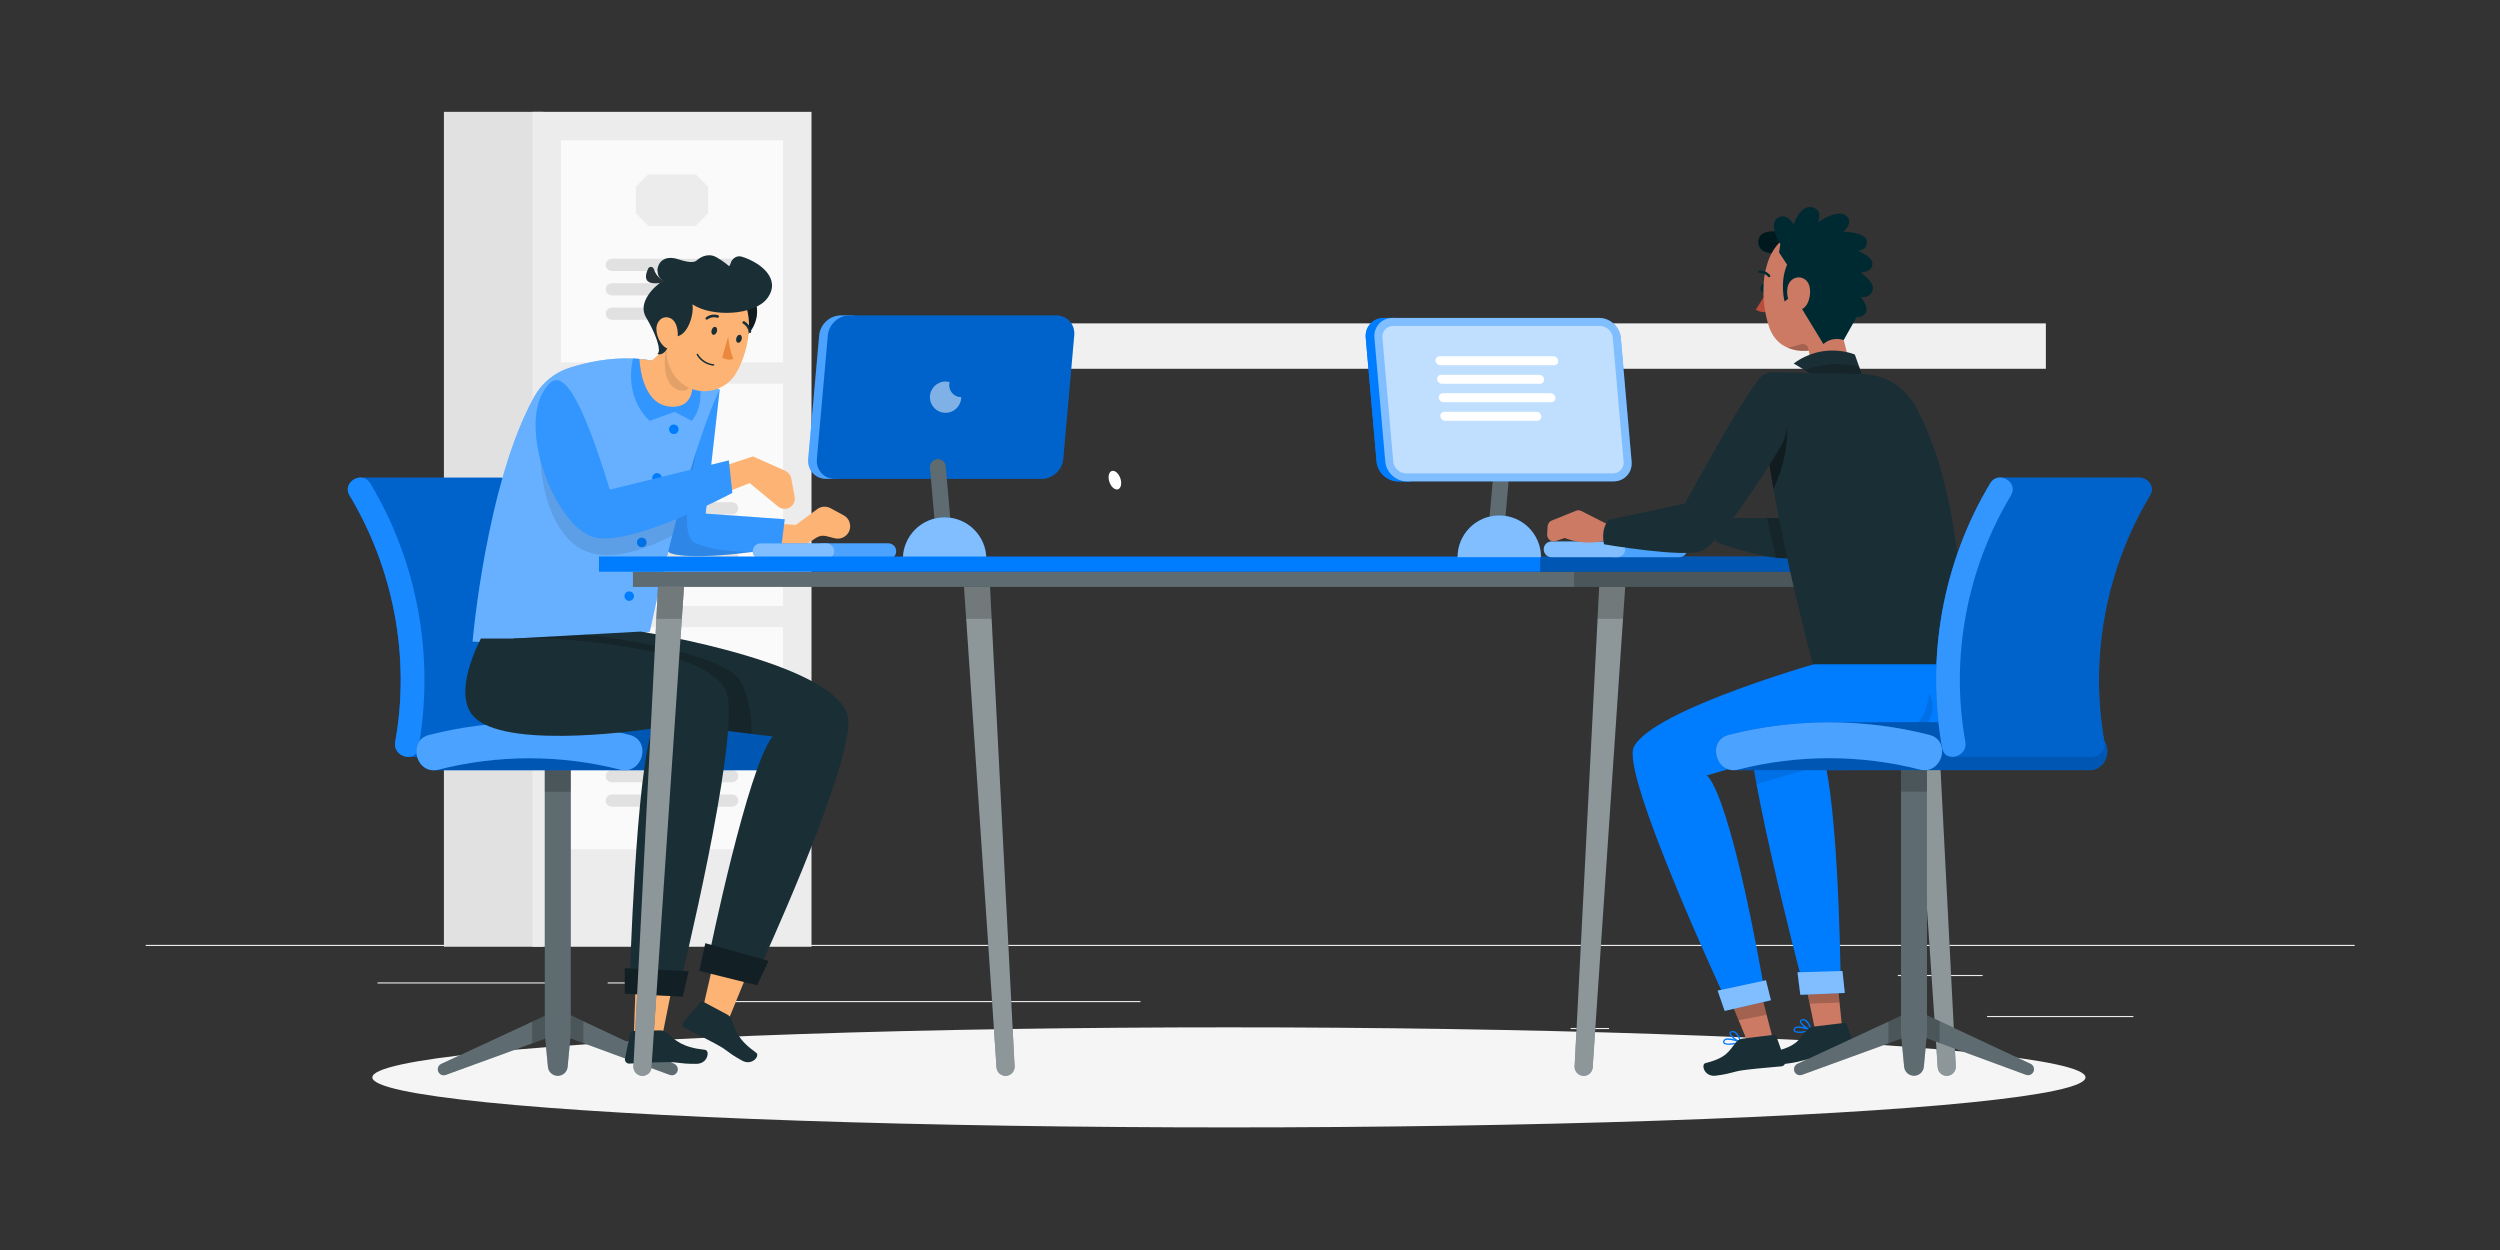 <svg xmlns="http://www.w3.org/2000/svg" xmlns:xlink="http://www.w3.org/1999/xlink" id="Layer_1" x="0px" y="0px" viewBox="0 0 1600 800" style="enable-background:new 0 0 1600 800;" xml:space="preserve"><rect x="0" y="0" width="1600" height="800" fill="#333333" stroke="none"/><style type="text/css">	.st0{fill:#ECECEC;}	.st1{fill:#F0F0F0;}	.st2{fill:#E1E1E1;}	.st3{fill:#FAFAFA;}	.st4{fill:#F5F5F5;}	.st5{fill:#1A2E35;}	.st6{opacity:0.3;fill:#FFFFFF;}	.st7{opacity:0.2;}	.st8{fill:#007CFF;}	.st9{opacity:0.1;}	.st10{fill:#FFFFFF;}	.st11{opacity:0.3;}	.st12{fill:#FCB373;}	.st13{opacity:0.2;fill:#FFFFFF;}	.st14{opacity:0.4;fill:#FFFFFF;}	.st15{opacity:0.4;}	.st16{fill:#EC873E;}	.st17{fill:#263237;}	.st18{opacity:0.5;fill:#FFFFFF;}	.st19{opacity:0.6;}	.st20{fill:#002A32;}	.st21{fill:#B84D3C;}	.st22{fill:#CC7A63;}</style><g>	<rect x="1271.7" y="650.23" class="st0" width="93.65" height="0.71"></rect>	<rect x="1005.21" y="657.9" class="st0" width="24.58" height="0.71"></rect>	<rect x="1214.6" y="623.97" class="st0" width="54.27" height="0.71"></rect>	<rect x="241.61" y="628.73" class="st0" width="122.13" height="0.71"></rect>	<rect x="388.91" y="628.73" class="st0" width="17.91" height="0.71"></rect>	<rect x="465.01" y="640.66" class="st0" width="264.86" height="0.71"></rect>	<rect x="93.29" y="604.72" class="st0" width="1413.71" height="0.71"></rect>	<rect x="617.57" y="206.96" class="st1" width="691.78" height="29.06"></rect>	<rect x="284.11" y="71.58" class="st2" width="63.62" height="534.34"></rect>	<rect x="340.78" y="71.58" class="st0" width="178.58" height="534.34"></rect>	<rect x="358.97" y="89.77" class="st3" width="142.19" height="142.19"></rect>	<path class="st2" d="M468.53,173.43H391.6c-2.16,0-3.91-1.75-3.91-3.91l0,0c0-2.16,1.75-3.91,3.91-3.91h76.94  c2.16,0,3.91,1.75,3.91,3.91l0,0C472.44,171.68,470.69,173.43,468.53,173.43z"></path>	<path class="st2" d="M468.53,189.05H391.6c-2.16,0-3.91-1.75-3.91-3.91l0,0c0-2.16,1.75-3.91,3.91-3.91h76.94  c2.16,0,3.91,1.75,3.91,3.91l0,0C472.44,187.3,470.69,189.05,468.53,189.05z"></path>	<path class="st2" d="M468.53,204.68H391.6c-2.16,0-3.91-1.75-3.91-3.91l0,0c0-2.16,1.75-3.91,3.91-3.91h76.94  c2.16,0,3.91,1.75,3.91,3.91l0,0C472.44,202.93,470.69,204.68,468.53,204.68z"></path>	<polygon class="st0" points="445.21,144.57 414.92,144.57 406.92,136.58 406.92,119.51 414.92,111.52 445.21,111.52 453.21,119.51   453.21,136.58  "></polygon>	<rect x="358.97" y="245.57" class="st3" width="142.19" height="142.19"></rect>	<path class="st2" d="M468.53,329.23H391.6c-2.16,0-3.91-1.75-3.91-3.91l0,0c0-2.16,1.75-3.91,3.91-3.91h76.94  c2.16,0,3.91,1.75,3.91,3.91l0,0C472.44,327.48,470.69,329.23,468.53,329.23z"></path>	<path class="st2" d="M468.53,344.86H391.6c-2.16,0-3.91-1.75-3.91-3.91l0,0c0-2.16,1.75-3.91,3.91-3.91h76.94  c2.16,0,3.91,1.75,3.91,3.91l0,0C472.44,343.11,470.69,344.86,468.53,344.86z"></path>	<path class="st2" d="M468.53,360.49H391.6c-2.16,0-3.91-1.75-3.91-3.91l0,0c0-2.16,1.75-3.91,3.91-3.91h76.94  c2.16,0,3.91,1.75,3.91,3.91l0,0C472.44,358.74,470.69,360.49,468.53,360.49z"></path>	<polygon class="st0" points="445.21,300.38 414.92,300.38 406.92,292.39 406.92,275.32 414.92,267.32 445.21,267.32 453.21,275.32   453.21,292.39  "></polygon>	<rect x="358.97" y="401.38" class="st3" width="142.19" height="142.19"></rect>	<path class="st2" d="M468.53,485.04H391.6c-2.16,0-3.91-1.75-3.91-3.91l0,0c0-2.16,1.75-3.91,3.91-3.91h76.94  c2.16,0,3.91,1.75,3.91,3.91l0,0C472.44,483.29,470.69,485.04,468.53,485.04z"></path>	<path class="st2" d="M468.53,500.67H391.6c-2.16,0-3.91-1.75-3.91-3.91l0,0c0-2.16,1.75-3.91,3.91-3.91h76.94  c2.16,0,3.91,1.75,3.91,3.91l0,0C472.44,498.92,470.69,500.67,468.53,500.67z"></path>	<path class="st2" d="M468.53,516.3H391.6c-2.16,0-3.91-1.75-3.91-3.91l0,0c0-2.16,1.75-3.91,3.91-3.91h76.94  c2.16,0,3.91,1.75,3.91,3.91l0,0C472.44,514.55,470.69,516.3,468.53,516.3z"></path>	<polygon class="st0" points="445.21,456.19 414.92,456.19 406.92,448.19 406.92,431.13 414.92,423.13 445.21,423.13 453.21,431.13   453.21,448.19  "></polygon>	<ellipse id="_x3C_Path_x3E__1_" class="st4" cx="786.51" cy="689.52" rx="548.21" ry="32.02"></ellipse>	<g>		<g>			<path class="st5" d="M428.63,687.91l-71.27-26.24l-72.04,26.26c-2.49,0.91-5.12-0.94-5.12-3.58l0,0c0-1.48,0.86-2.83,2.21-3.46    l74.96-34.78l74.2,34.78c1.34,0.63,2.19,1.97,2.19,3.45l0,0C433.75,686.99,431.12,688.83,428.63,687.91z"></path>			<path class="st6" d="M428.63,687.91l-71.27-26.24l-72.04,26.26c-2.49,0.91-5.12-0.94-5.12-3.58l0,0c0-1.48,0.86-2.83,2.21-3.46    l74.96-34.78l74.2,34.78c1.34,0.63,2.19,1.97,2.19,3.45l0,0C433.75,686.99,431.12,688.83,428.63,687.91z"></path>			<polygon class="st7" points="340.57,667.79 357.36,661.67 373.39,667.57 373.39,653.62 357.36,646.11 340.57,653.91    "></polygon>			<path class="st5" d="M356.98,688.52L356.98,688.52c-3.26,0-5.99-2.48-6.3-5.73l-2.01-21.13V486.32h16.62v175.35l-2.01,21.13    C362.97,686.04,360.24,688.52,356.98,688.52z"></path>			<path class="st6" d="M356.98,688.52L356.98,688.52c-3.26,0-5.99-2.48-6.3-5.73l-2.01-21.13V486.32h16.62v175.35l-2.01,21.13    C362.97,686.04,360.24,688.52,356.98,688.52z"></path>			<rect x="348.66" y="486.32" class="st7" width="16.62" height="20.42"></rect>		</g>		<g>			<g>				<path class="st8" d="M319.7,305.66c2.38-0.05,4.77,1.02,6.36,3.66c30.44,50.63,41.26,111.49,30.76,169.55     c-0.66,3.64-3.15,5.33-5.91,5.52c-4.61,0.31-86.65,0.02-89.62,0.02c-4.47-0.01-9.39-3.81-8.34-9.62     c9.76-53.96-0.99-110.8-29.21-157.73c-3.51-5.83,1.67-11.31,6.89-11.41C232.99,305.62,314.47,305.76,319.7,305.66z"></path>				<path class="st7" d="M319.7,305.66c2.38-0.05,4.77,1.02,6.36,3.66c30.44,50.63,41.26,111.49,30.76,169.55     c-0.66,3.64-3.15,5.33-5.91,5.52c-4.61,0.31-86.65,0.02-89.62,0.02c-4.47-0.01-9.39-3.81-8.34-9.62     c9.76-53.96-0.99-110.8-29.21-157.73c-3.51-5.83,1.67-11.31,6.89-11.41C232.99,305.62,314.47,305.76,319.7,305.66z"></path>			</g>			<g>				<g>					<path class="st8" d="M252.93,474.8c9.76-53.96-0.99-110.8-29.21-157.73c-5.1-8.48,8.16-16.21,13.25-7.74      c30.44,50.63,41.26,111.49,30.76,169.55C265.97,488.58,251.18,484.47,252.93,474.8L252.93,474.8z"></path>				</g>				<g class="st9">					<path class="st10" d="M252.93,474.8c9.76-53.96-0.99-110.8-29.21-157.73c-5.1-8.48,8.16-16.21,13.25-7.74      c30.44,50.63,41.26,111.49,30.76,169.55C265.97,488.58,251.18,484.47,252.93,474.8L252.93,474.8z"></path>				</g>			</g>			<g>				<g>					<path class="st8" d="M508.76,470.36c-18.81-4.8-38.13-7.43-57.51-7.92c-19.97-0.5-94.72-0.08-112.47-0.08      c-21.61-0.01-43.22,2.65-64.18,8c-13.18,3.36-9.12,22.38,2.79,22.6c1.05,0.02,227.02-0.05,227.85-0.01      C517.69,493.51,522.23,473.79,508.76,470.36z"></path>					<path class="st11" d="M508.76,470.36c-18.81-4.8-38.13-7.43-57.51-7.92c-19.97-0.5-94.72-0.08-112.47-0.08      c-21.61-0.01-43.22,2.65-64.18,8c-13.18,3.36-9.12,22.38,2.79,22.6c1.05,0.02,227.02-0.05,227.85-0.01      C517.69,493.51,522.23,473.79,508.76,470.36z"></path>				</g>				<g>					<path class="st8" d="M280.72,492.55c37.96-9.68,78.17-9.68,116.12,0c14.36,3.66,20.48-18.53,6.12-22.19      c-41.93-10.69-86.43-10.69-128.36,0C260.26,474.02,266.34,496.22,280.72,492.55L280.72,492.55z"></path>				</g>				<g class="st11">					<path class="st10" d="M280.72,492.55c37.96-9.68,78.17-9.68,116.12,0c14.36,3.66,20.48-18.53,6.12-22.19      c-41.93-10.69-86.43-10.69-128.36,0C260.26,474.02,266.34,496.22,280.72,492.55L280.72,492.55z"></path>				</g>			</g>		</g>	</g>	<g>		<g>			<path class="st12" d="M488.72,350.19l26-1.1l7.77-4.98c1.84-1.18,4.08-1.54,6.2-1.01l5.56,1.39c2.91,0.73,5.99-0.25,7.95-2.53h0    c3.29-3.84,2.2-9.73-2.24-12.14l-8.44-4.58c-2.71-1.47-6.03-1.24-8.5,0.6l-13.67,10.12l-20.63-1.46V350.19z"></path>			<path class="st8" d="M460.59,249.48l-8.97,79.24l50.58,3.6l-2.23,18.18c0,0-51.15,8.95-69.9,3.84    c-18.75-5.11,6.23-90.79,6.23-90.79L460.59,249.48z"></path>			<path class="st13" d="M460.59,249.48l-8.97,79.24l50.58,3.6l-2.23,18.18c0,0-51.15,8.95-69.9,3.84    c-18.75-5.11,6.23-90.79,6.23-90.79L460.59,249.48z"></path>			<path class="st9" d="M444.37,347.15c-13.2-6.87,4.51-72.79,10.76-94.51l-18.84,10.91c0,0-24.98,85.67-6.23,90.79    c11.53,3.14,35.29,0.97,51.89-1.17C470.64,353.18,454.1,352.21,444.37,347.15z"></path>		</g>		<g>			<path class="st8" d="M415.83,404.2c0,0-52,11.08-113.38,6.39c0,0,8.72-101.36,39.57-156.83c4.93-8.86,13.11-15.46,22.79-18.47    c22.17-6.91,57.83-13.09,95.77,14.19C460.59,249.48,441.41,285.29,415.83,404.2z"></path>			<path class="st14" d="M415.83,404.2c0,0-52,11.08-113.38,6.39c0,0,8.72-101.36,39.57-156.83c4.93-8.86,13.11-15.46,22.79-18.47    c22.17-6.91,57.83-13.09,95.77,14.19C460.59,249.48,441.41,285.29,415.83,404.2z"></path>		</g>		<path class="st8" d="M434.27,274.74c0,1.68-1.36,3.04-3.04,3.04c-1.68,0-3.04-1.36-3.04-3.04c0-1.68,1.36-3.04,3.04-3.04   C432.9,271.7,434.27,273.06,434.27,274.74z"></path>		<path class="st8" d="M423.52,305.85c0,1.68-1.36,3.04-3.04,3.04c-1.68,0-3.04-1.36-3.04-3.04c0-1.68,1.36-3.04,3.04-3.04   C422.15,302.81,423.52,304.17,423.52,305.85z"></path>		<circle class="st8" cx="410.72" cy="347.15" r="3.04"></circle>		<path class="st8" d="M405.74,381.51c0,1.68-1.36,3.04-3.04,3.04c-1.68,0-3.04-1.36-3.04-3.04c0-1.68,1.36-3.04,3.04-3.04   C404.37,378.47,405.74,379.83,405.74,381.51z"></path>		<path class="st9" d="M438.04,313.92L438.04,313.92l-38.39,8.66l-30.28-8.31l-11.93-34.1l-2.56-19.18h-8.52   c0,0-8.1,61.07,19.61,86.16c17.28,15.64,45.49,5.46,64.28-4.43C432.98,332.06,435.59,322.48,438.04,313.92z"></path>		<polygon class="st12" points="462.89,588.56 449.58,646.55 466.11,652.95 489.92,594.62   "></polygon>		<path class="st5" d="M465.14,649.16l-15.02-8.03c-0.65-0.35-1.46-0.2-1.95,0.36l-10.72,12.41c-0.96,1.09-0.85,2.76,0.24,3.72   c0.14,0.12,0.29,0.23,0.46,0.32c6.3,3.25,12.04,5.9,19.81,10.1c9.18,4.94,6.26,4.79,16.96,10.75c6.45,3.59,11.62-3.16,9.06-5.01   c-11.76-8.38-13.33-14.19-15.76-21.33C467.64,651.01,466.54,649.84,465.14,649.16z"></path>		<path class="st5" d="M328.88,408.68l81.2-4.47c0,0,134.9,21.1,132.98,58.82s-56.9,156.64-56.9,156.64l-32.19-8.95   c0,0,24.52-119.56,40.5-139.38c0,0-100.74-11.82-125.95-18.54C354.65,449.09,321.21,455.35,328.88,408.68z"></path>		<path class="st7" d="M480.84,469.69c0.36-7.61-0.39-19.47-6.19-32.56c-7.5-16.94-69.26-27.11-98.8-31.04l-46.97,2.59   c-7.67,46.67,25.77,40.42,39.64,44.12C387.98,457.98,452.45,466.21,480.84,469.69z"></path>		<polygon class="st12" points="407.73,604.53 405.6,663.99 423.5,664.84 435.42,605.38   "></polygon>		<path class="st5" d="M422.22,659.44l-17.34,0.37c-0.75,0.01-1.4,0.55-1.55,1.29L400,677.46c-0.31,1.45,0.62,2.87,2.07,3.18   c0.19,0.04,0.38,0.06,0.57,0.06c7.22-0.26,13.63-0.77,22.63-0.92c10.61-0.19,7.94,1.13,20.42,1.08c7.52-0.04,8.74-8.61,5.54-8.97   c-14.62-1.57-18.91-5.95-24.63-11.06C425.36,659.83,423.8,659.34,422.22,659.44z"></path>		<path class="st5" d="M350.62,408.68c0,0,108.69,3.84,115.08,37.08c6.39,33.25-30.05,182.21-30.05,182.21h-32.61   c0,0,3.84-133.62,14.7-161.75c0,0-89.51,14.07-113.16-6.25c-16.91-14.52,3.2-51.3,3.2-51.3L350.62,408.68z"></path>		<polygon class="st5" points="451.41,603.68 491.91,614.97 484.51,630.55 447.59,621.37   "></polygon>		<polygon class="st11" points="451.41,603.68 491.91,614.97 484.51,630.55 447.59,621.37   "></polygon>		<path class="st12" d="M449.5,302.76l32.39-10.66l20.73,9.25c1.97,0.88,3.37,2.67,3.77,4.78l2.19,11.8   c0.75,4.03-2.34,7.74-6.44,7.74h0c-1.52,0-2.99-0.53-4.17-1.5l-18.22-15.03l-28.36,11.41L449.5,302.76z"></path>		<g>			<polygon class="st5" points="399.85,619.66 440.77,621.58 436.93,637.88 399.85,635.97    "></polygon>			<polygon class="st11" points="399.85,619.66 440.77,621.58 436.93,637.88 399.85,635.97    "></polygon>		</g>		<g>			<path class="st8" d="M348.49,249.48c6.31-9.45,16.33-19.31,41.77,63.93l76.19-18.75l2.23,20.79c0,0-62.23,33.34-87.16,28.65    C356.59,339.42,331.15,275.45,348.49,249.48z"></path>			<path class="st13" d="M348.49,249.48c6.31-9.45,16.33-19.31,41.77,63.93l76.19-18.75l2.23,20.79c0,0-62.23,33.34-87.16,28.65    C356.59,339.42,331.15,275.45,348.49,249.48z"></path>		</g>		<path class="st12" d="M428.18,220.5l-14.42,13.54c0,0,5.61,17.56,20.04,17.56c14.43,0,5.69-22.22,5.69-22.22L428.18,220.5z"></path>		<path class="st12" d="M435.82,261.79l7.03-3.68l2.95-4.48l-1.24-13.84c-13.02-6.47-25.57-9.4-37.15-10.18l-0.53,6.44l7.83,22.7   l9.11,3.04H435.82z"></path>		<path class="st9" d="M439.49,229.39l-11.31-8.89l-1.9,1.79c-1.11,6.6-2.38,20.35,4.95,25.76c2.91,2.15,5.7,2.39,8.19,1.7   C445.38,244.43,439.49,229.39,439.49,229.39z"></path>		<path class="st8" d="M431.82,263.55l10.87,5.75c7.63-9.08,5.73-21.8,3.98-28.45c-1.28-0.67-2.55-1.31-3.82-1.91   c1.44,10.04,0.28,21.06-11.66,21.41c-18.77,0.54-21.57-23.43-21.98-30.6c-1.36-0.12-2.71-0.2-4.04-0.26   c-5.95,26.54,10.68,39.81,10.68,39.81L431.82,263.55z"></path>		<path class="st13" d="M431.82,263.55l10.87,5.75c7.63-9.08,5.73-21.8,3.98-28.45c-1.28-0.67-2.55-1.31-3.82-1.91   c1.44,10.04,0.28,21.06-11.66,21.41c-18.77,0.54-21.57-23.43-21.98-30.6c-1.36-0.12-2.71-0.2-4.04-0.26   c-5.95,26.54,10.68,39.81,10.68,39.81L431.82,263.55z"></path>		<path class="st5" d="M478.19,186.92c10.34,6.69,7.27,23.49-3.5,30.4C471.62,198.08,478.19,186.92,478.19,186.92z"></path>		<path class="st15" d="M478.19,186.92c10.34,6.69,7.27,23.49-3.5,30.4C471.62,198.08,478.19,186.92,478.19,186.92z"></path>		<path class="st12" d="M430.8,197.96c-3.88,17.71-7.06,27.84-0.93,39.54c5.9,11.59,20.09,16.2,31.67,10.29   c4.26-2.17,7.77-5.59,10.04-9.81c8.15-14.4,13.14-40.94-1.7-53.26c-9.89-8.68-24.94-7.7-33.62,2.19   C433.5,190.06,431.62,193.87,430.8,197.96z"></path>		<path class="st5" d="M428.93,214.5c9.46,4.85,15.56-11.75,14.24-19.75c12.31,8.42,39.95,7.2,48.05-4.04   c8.84-12.29-4.44-22.69-16.44-26.44c-3.33-1.04-6.49,1.28-7.32,4.67c-0.15,0.59-0.44,1.08-0.87,1.38c0,0-3.4-3.1-8.24-5.8   c-4.14-2.31-9.02-0.99-12.52,2.2c-1.39,1.27-4.81,1.54-11.65-0.77c-14.19-4.79-16.58,10.65-9.69,13.64   c-6.24,3.81-16.58,14.31-11.01,23.54s10.35,21.39,7.23,23.41C423.59,227.78,428.69,224.68,428.93,214.5z"></path>		<path class="st12" d="M420.09,210.53c0.08,4.05,1.68,7.92,4.49,10.84c3.71,3.78,7.97,0.93,8.93-4.05   c0.86-4.52-0.04-11.9-4.74-13.78C424.08,201.65,420.04,205.52,420.09,210.53z"></path>		<path class="st5" d="M455.46,211.24c-0.42,1.4,0.02,2.78,0.96,3c0.94,0.22,1.97-0.61,2.39-2.01c0.42-1.4-0.01-2.8-0.98-3.01   C456.86,209.01,455.86,209.83,455.46,211.24z"></path>		<path class="st5" d="M471.26,216.35c-0.42,1.4,0,2.77,0.96,3c0.96,0.23,1.97-0.61,2.4-2.03c0.43-1.42-0.02-2.78-0.98-3.01   C472.68,214.07,471.67,214.91,471.26,216.35z"></path>		<path class="st16" d="M466.03,215.42c0.44,4.87,1.52,9.66,3.22,14.25c-3.12,1.54-7.06-0.83-7.06-0.83L466.03,215.42z"></path>		<path class="st5" d="M452.04,204.5c-0.14-0.03-0.26-0.09-0.37-0.18c-0.29-0.37-0.23-0.9,0.14-1.19c0.01-0.01,0.02-0.01,0.03-0.02   c2.19-1.72,5.09-2.25,7.74-1.39c0.44,0.17,0.66,0.66,0.49,1.1c0,0.01-0.01,0.02-0.01,0.03c-0.17,0.44-0.66,0.66-1.1,0.49   c-0.01,0-0.02-0.01-0.03-0.01c-2.06-0.64-4.31-0.25-6.03,1.06C452.67,204.59,452.33,204.63,452.04,204.5z"></path>		<path class="st5" d="M479.61,213.03c-0.26-0.12-0.44-0.36-0.48-0.64c-0.31-2.22-1.64-4.17-3.59-5.27   c-0.4-0.28-0.49-0.82-0.22-1.21c0.21-0.31,0.6-0.44,0.96-0.34l0,0c2.45,1.34,4.12,3.76,4.51,6.53c0.08,0.46-0.22,0.9-0.69,0.99   c-0.01,0-0.01,0-0.01,0C479.93,213.12,479.76,213.1,479.61,213.03z"></path>		<path class="st5" d="M454.21,233.55c0.79,0.23,1.59,0.39,2.41,0.49c0.26,0.04,0.51-0.13,0.55-0.39c0-0.01,0-0.01,0-0.02   c0.02-0.27-0.18-0.51-0.45-0.54c-4.17-0.45-7.88-2.84-9.99-6.46c-0.12-0.24-0.41-0.34-0.65-0.23c-0.24,0.12-0.34,0.41-0.23,0.65   C447.65,230.26,450.66,232.6,454.21,233.55z"></path>	</g>	<path class="st17" d="M426.76,180.24c0,0-6.01-1-8.34-8.12c-0.54-1.65-2.85-1.78-3.59-0.22  C412.41,177.01,411.32,184.08,426.76,180.24z"></path>	<g>		<g>			<path class="st8" d="M546.23,201.87h-8.11c-7.01,0-13.21,5.69-13.83,12.7l-7.04,79.21c-0.62,7.02,4.56,12.7,11.57,12.7h8.11    L546.23,201.87z"></path>			<path class="st6" d="M546.23,201.87h-8.11c-7.01,0-13.21,5.69-13.83,12.7l-7.04,79.21c-0.62,7.02,4.56,12.7,11.57,12.7h8.11    L546.23,201.87z"></path>			<g>				<path class="st8" d="M666.64,306.49H534.37c-7.01,0-12.2-5.69-11.57-12.7l7.04-79.21c0.62-7.01,6.81-12.7,13.83-12.7h132.27     c7.01,0,12.2,5.69,11.57,12.7l-7.04,79.21C679.85,300.8,673.65,306.49,666.64,306.49z"></path>				<path class="st7" d="M666.64,306.49H534.37c-7.01,0-12.2-5.69-11.57-12.7l7.04-79.21c0.62-7.01,6.81-12.7,13.83-12.7h132.27     c7.01,0,12.2,5.69,11.57,12.7l-7.04,79.21C679.85,300.8,673.65,306.49,666.64,306.49z"></path>				<path class="st18" d="M607.49,246.51c0-0.68,0.12-1.32,0.28-1.95c-0.84-0.23-1.71-0.39-2.62-0.39     c-5.53,0-10.01,4.48-10.01,10.01c0,5.53,4.48,10.01,10.01,10.01c5.53,0,10.01-4.48,10.01-10.01     C610.92,254.18,607.49,250.75,607.49,246.51z"></path>			</g>		</g>		<path class="st5" d="M599.12,344.47h10.18l-4.03-46.04c-0.23-2.62-2.42-4.63-5.05-4.63l0,0c-2.97,0-5.31,2.55-5.05,5.51   L599.12,344.47z"></path>		<path class="st6" d="M599.12,344.47h10.18l-4.03-46.04c-0.23-2.62-2.42-4.63-5.05-4.63l0,0c-2.97,0-5.31,2.55-5.05,5.51   L599.12,344.47z"></path>		<g>			<path class="st8" d="M631.25,357.82c0-14.75-11.95-26.7-26.7-26.7c-14.75,0-26.7,11.95-26.7,26.7H631.25z"></path>			<path class="st18" d="M631.25,357.82c0-14.75-11.95-26.7-26.7-26.7c-14.75,0-26.7,11.95-26.7,26.7H631.25z"></path>		</g>	</g>	<g>		<path class="st8" d="M568.51,357.82h-42.17c-2.78,0-5.04-2.26-5.04-5.04l0,0c0-2.78,2.26-5.04,5.04-5.04h42.17   c2.78,0,5.04,2.26,5.04,5.04l0,0C573.56,355.56,571.3,357.82,568.51,357.82z"></path>		<path class="st6" d="M568.51,357.82h-42.17c-2.78,0-5.04-2.26-5.04-5.04l0,0c0-2.78,2.26-5.04,5.04-5.04h42.17   c2.78,0,5.04,2.26,5.04,5.04l0,0C573.56,355.56,571.3,357.82,568.51,357.82z"></path>		<g>			<path class="st8" d="M528.95,357.82h-42.17c-2.78,0-5.04-2.26-5.04-5.04l0,0c0-2.78,2.26-5.04,5.04-5.04h42.17    c2.78,0,5.04,2.26,5.04,5.04l0,0C533.99,355.56,531.73,357.82,528.95,357.82z"></path>			<path class="st18" d="M528.95,357.82h-42.17c-2.78,0-5.04-2.26-5.04-5.04l0,0c0-2.78,2.26-5.04,5.04-5.04h42.17    c2.78,0,5.04,2.26,5.04,5.04l0,0C533.99,355.56,531.73,357.82,528.95,357.82z"></path>		</g>	</g>			<ellipse transform="matrix(0.946 -0.326 0.326 0.946 -61.276 248.816)" class="st10" cx="713.05" cy="307.55" rx="3.69" ry="6.18"></ellipse>	<g>		<path class="st5" d="M1245.91,688.52L1245.91,688.52c3.31,0,5.95-2.78,5.78-6.09l-15.73-306.82h-16.62l20.79,307.51   C1240.34,686.16,1242.87,688.52,1245.91,688.52z"></path>		<path class="st18" d="M1245.91,688.52L1245.91,688.52c3.31,0,5.95-2.78,5.78-6.09l-15.73-306.82h-16.62l20.79,307.51   C1240.34,686.16,1242.87,688.52,1245.91,688.52z"></path>		<polygon class="st7" points="1235.97,375.61 1219.34,375.61 1220.73,396.07 1237.02,396.07   "></polygon>	</g>	<g>		<path class="st5" d="M1013.54,688.52L1013.54,688.52c-3.31,0-5.95-2.78-5.78-6.09l15.73-306.82h16.62l-20.79,307.51   C1019.11,686.16,1016.59,688.52,1013.54,688.52z"></path>		<path class="st18" d="M1013.54,688.52L1013.54,688.52c-3.31,0-5.95-2.78-5.78-6.09l15.73-306.82h16.62l-20.79,307.51   C1019.11,686.16,1016.59,688.52,1013.54,688.52z"></path>		<polygon class="st7" points="1022.44,396.07 1038.73,396.07 1040.11,375.61 1023.49,375.61   "></polygon>	</g>	<g>		<path class="st5" d="M643.55,688.52L643.55,688.52c3.31,0,5.95-2.78,5.78-6.09L633.6,375.61h-16.62l20.79,307.51   C637.98,686.16,640.5,688.52,643.55,688.52z"></path>		<path class="st18" d="M643.55,688.52L643.55,688.52c3.31,0,5.95-2.78,5.78-6.09L633.6,375.61h-16.62l20.79,307.51   C637.98,686.16,640.5,688.52,643.55,688.52z"></path>		<polygon class="st7" points="633.6,375.61 616.98,375.61 618.36,396.07 634.65,396.07   "></polygon>	</g>	<g>		<path class="st5" d="M411.18,688.52L411.18,688.52c-3.31,0-5.95-2.78-5.78-6.09l15.73-306.82h16.62l-20.79,307.51   C416.75,686.16,414.22,688.52,411.18,688.52z"></path>		<path class="st18" d="M411.18,688.52L411.18,688.52c-3.31,0-5.95-2.78-5.78-6.09l15.73-306.82h16.62l-20.79,307.51   C416.75,686.16,414.22,688.52,411.18,688.52z"></path>		<polygon class="st7" points="420.07,396.07 436.36,396.07 437.75,375.61 421.12,375.61   "></polygon>	</g>	<rect x="405.08" y="365.89" class="st5" width="844.25" height="9.72"></rect>	<rect x="405.08" y="365.89" class="st6" width="844.25" height="9.72"></rect>	<rect x="1007.45" y="365.89" class="st7" width="241.88" height="9.72"></rect>	<rect x="383.34" y="356.17" class="st8" width="887.72" height="9.72"></rect>	<rect x="985.71" y="356.17" class="st11" width="285.36" height="9.72"></rect>	<g>		<path class="st8" d="M1074.76,356.6h-42.17c-2.78,0-5.04-2.26-5.04-5.04l0,0c0-2.78,2.26-5.04,5.04-5.04h42.17   c2.78,0,5.04,2.26,5.04,5.04l0,0C1079.8,354.34,1077.55,356.6,1074.76,356.6z"></path>		<path class="st6" d="M1074.76,356.6h-42.17c-2.78,0-5.04-2.26-5.04-5.04l0,0c0-2.78,2.26-5.04,5.04-5.04h42.17   c2.78,0,5.04,2.26,5.04,5.04l0,0C1079.8,354.34,1077.55,356.6,1074.76,356.6z"></path>		<g>			<path class="st8" d="M1035.2,356.6h-42.17c-2.78,0-5.04-2.26-5.04-5.04l0,0c0-2.78,2.26-5.04,5.04-5.04h42.17    c2.78,0,5.04,2.26,5.04,5.04l0,0C1040.24,354.34,1037.98,356.6,1035.2,356.6z"></path>			<path class="st18" d="M1035.2,356.6h-42.17c-2.78,0-5.04-2.26-5.04-5.04l0,0c0-2.78,2.26-5.04,5.04-5.04h42.17    c2.78,0,5.04,2.26,5.04,5.04l0,0C1040.24,354.34,1037.98,356.6,1035.2,356.6z"></path>		</g>	</g>	<g>		<path class="st8" d="M893.78,203.48h-8.11c-7.02,0-12.2,5.69-11.59,12.7l6.93,79.21c0.61,7.01,6.8,12.7,13.81,12.7h8.11   L893.78,203.48z"></path>		<path class="st8" d="M893.78,203.48h-8.11c-7.02,0-12.2,5.69-11.59,12.7l6.93,79.21c0.61,7.01,6.8,12.7,13.81,12.7h8.11   L893.78,203.48z"></path>		<polygon class="st5" points="962.42,343.25 952.24,343.25 956.67,292.57 966.85,292.57   "></polygon>		<polygon class="st6" points="962.42,343.25 952.24,343.25 956.67,292.57 966.85,292.57   "></polygon>		<g>			<path class="st8" d="M1032.64,308.09H900.37c-7.01,0-13.2-5.69-13.81-12.7l-6.93-79.21c-0.61-7.01,4.58-12.7,11.59-12.7h132.27    c7.02,0,13.2,5.69,13.81,12.7l6.93,79.21C1044.84,302.4,1039.65,308.09,1032.64,308.09z"></path>			<path class="st18" d="M1032.64,308.09H900.37c-7.01,0-13.2-5.69-13.81-12.7l-6.93-79.21c-0.61-7.01,4.58-12.7,11.59-12.7h132.27    c7.02,0,13.2,5.69,13.81,12.7l6.93,79.21C1044.84,302.4,1039.65,308.09,1032.64,308.09z"></path>		</g>		<path class="st18" d="M1023.93,208.59H891.66c-4.18,0-7.29,3.4-6.92,7.59l6.93,79.21c0.37,4.18,4.07,7.59,8.25,7.59h132.27   c4.18,0,7.29-3.4,6.92-7.59l-6.93-79.21C1031.82,212,1028.11,208.59,1023.93,208.59z"></path>		<path class="st8" d="M932.84,356.6c0-14.75,11.95-26.7,26.7-26.7c14.75,0,26.7,11.95,26.7,26.7H932.84z"></path>		<path class="st18" d="M932.84,356.6c0-14.75,11.95-26.7,26.7-26.7c14.75,0,26.7,11.95,26.7,26.7H932.84z"></path>	</g>	<g>		<g>			<path class="st10" d="M994.12,228.06c-1.12,0-71.63,0-72.75,0c-1.56,0-2.71,1.26-2.58,2.82c0.14,1.56,1.51,2.82,3.07,2.82    c1.12,0,71.63,0,72.75,0c1.56,0,2.71-1.26,2.58-2.82C997.05,229.33,995.68,228.06,994.12,228.06z"></path>			<path class="st10" d="M985.09,239.9c-1.12,0-61.57,0-62.69,0c-1.56,0-2.71,1.26-2.58,2.82c0.14,1.56,1.51,2.82,3.07,2.82    c1.12,0,61.57,0,62.69,0c1.56,0,2.71-1.26,2.58-2.82C988.02,241.16,986.65,239.9,985.09,239.9z"></path>			<path class="st10" d="M992.34,251.74c-1.12,0-67.79,0-68.9,0c-1.56,0-2.71,1.26-2.58,2.82c0.14,1.56,1.51,2.82,3.07,2.82    c1.12,0,67.79,0,68.9,0c1.56,0,2.71-1.26,2.58-2.82C995.28,253,993.9,251.74,992.34,251.74z"></path>			<path class="st10" d="M983.31,263.58c-1.12,0-57.72,0-58.84,0c-1.56,0-2.71,1.26-2.58,2.82c0.14,1.56,1.51,2.82,3.07,2.82    c1.12,0,57.72,0,58.84,0c1.56,0,2.71-1.26,2.58-2.82C986.25,264.84,984.87,263.58,983.31,263.58z"></path>		</g>		<g class="st19">			<path class="st10" d="M994.12,228.06c-1.12,0-71.63,0-72.75,0c-1.56,0-2.71,1.26-2.58,2.82c0.14,1.56,1.51,2.82,3.07,2.82    c1.12,0,71.63,0,72.75,0c1.56,0,2.71-1.26,2.58-2.82C997.05,229.33,995.68,228.06,994.12,228.06z"></path>			<path class="st10" d="M985.09,239.9c-1.12,0-61.57,0-62.69,0c-1.56,0-2.71,1.26-2.58,2.82c0.14,1.56,1.51,2.82,3.07,2.82    c1.12,0,61.57,0,62.69,0c1.56,0,2.71-1.26,2.58-2.82C988.02,241.16,986.65,239.9,985.09,239.9z"></path>			<path class="st10" d="M992.34,251.74c-1.12,0-67.79,0-68.9,0c-1.56,0-2.71,1.26-2.58,2.82c0.14,1.56,1.51,2.82,3.07,2.82    c1.12,0,67.79,0,68.9,0c1.56,0,2.71-1.26,2.58-2.82C995.28,253,993.9,251.74,992.34,251.74z"></path>			<path class="st10" d="M983.31,263.58c-1.12,0-57.72,0-58.84,0c-1.56,0-2.71,1.26-2.58,2.82c0.14,1.56,1.51,2.82,3.07,2.82    c1.12,0,57.72,0,58.84,0c1.56,0,2.71-1.26,2.58-2.82C986.25,264.84,984.87,263.58,983.31,263.58z"></path>		</g>	</g>	<g>		<g>			<g>				<path class="st20" d="M1141.8,161.7c0,0-16.73,3.2-16.44-7.03c0.29-10.23,17.55-5.43,17.55-5.43L1141.8,161.7z"></path>				<path class="st15" d="M1141.8,161.7c0,0-16.73,3.2-16.44-7.03c0.29-10.23,17.55-5.43,17.55-5.43L1141.8,161.7z"></path>			</g>			<path class="st21" d="M1131.34,186.14l-7.66,12.03c0,0,3.99,2.94,9.57,0.94L1131.34,186.14z"></path>			<path class="st20" d="M1126.72,184.46c-0.02,1.55,0.77,2.82,1.79,2.84c1.02,0.01,1.92-1.3,1.9-2.81    c-0.02-1.51-0.77-2.82-1.79-2.82C1127.6,181.67,1126.76,182.91,1126.72,184.46z"></path>			<path class="st22" d="M1186.63,174.76c0.68,20.64,1.42,29.37-7.94,40.88c-14.82,12.22-39.62,13.66-46.45-6.37    c-6.16-18.02-6.24-48.67,13.08-58.85c13.77-7.25,30.82-1.97,38.07,11.81C1185.43,166.1,1186.54,170.39,1186.63,174.76z"></path>			<path class="st7" d="M1157.65,224.43l-0.15-1.01c-0.33-2.23-2.54-3.68-4.72-3.08l-8.39,2.3    C1148.42,224.33,1152.98,224.88,1157.65,224.43z"></path>			<path class="st20" d="M1132.31,177.43c-0.27,0.03-0.54-0.08-0.72-0.28c-1.28-1.61-3.26-2.5-5.31-2.4    c-0.44,0.05-0.84-0.25-0.91-0.69c-0.05-0.44,0.27-0.85,0.71-0.91c2.6-0.18,5.12,0.92,6.75,2.95c0.29,0.34,0.25,0.86-0.09,1.15    l0,0C1132.61,177.34,1132.46,177.4,1132.31,177.43z"></path>			<polygon class="st22" points="1156.88,219.22 1161.4,249.87 1186.99,244.57 1178.8,213.2    "></polygon>			<path class="st20" d="M1146.6,189.51l-4.48,3.46c0,0-3.27-12.25,1.64-23.6l-5.16-7.83l0.8-5.27c0,0-7.99-12.95-1.76-16.78    c6.23-3.84,10.23,4.16,10.23,4.16s4.32-12.79,11.83-11.03c7.51,1.76,3.68,9.75,3.68,9.75s12.15-8.79,17.9-4.48    c5.75,4.32-1.44,10.39-1.44,10.39s14.54,0.32,15.02,6.07c0.48,5.75-5.91,6.23-5.91,6.23s9.59,3.36,9.43,8.47    c-0.16,5.11-7.67,5.43-7.67,5.43s9.75,6.19,7.67,11.65c-2.08,5.45-7.51,3.7-7.51,3.7s5.06,6.47,3.36,9.97    c-1.7,3.51-5.97,3.08-5.97,3.08l-8.3,14.76c0,0-7-2.71-12.99,2.56l-14.94-24.57L1146.6,189.51z"></path>			<path class="st22" d="M1144.01,183.96c-0.74,4.15,0.2,8.43,2.62,11.88c3.25,4.56,8.41,2.53,10.48-2.34    c1.87-4.41,2.4-12.06-2.3-14.91C1150.12,175.74,1144.97,178.89,1144.01,183.96z"></path>		</g>		<path class="st5" d="M1192.16,241.24l-5.06-14.32c0,0-19.61-8.66-39.13,5.72l14.35,8.6H1192.16z"></path>		<path class="st7" d="M1189.83,234.63c-14.72-3.58-27.52-0.45-34.78,2.24l7.28,4.36h29.83L1189.83,234.63z"></path>		<path class="st22" d="M1102.68,335.53l-18.87-9.47c-1.09-0.54-2.35-0.6-3.48-0.15l-15.46,6.17c-1.53,0.61-2.57,2.06-2.67,3.7   l-0.29,5.02c-0.17,3.01,2.76,5.24,5.62,4.26l5.74-1.97c0,0,12.15,5.97,28.56,0.85L1102.68,335.53z"></path>		<path class="st22" d="M1030.94,336.63l-18.87-9.58c-1.09-0.55-2.35-0.61-3.48-0.15l-15.46,6.24c-1.53,0.62-2.57,2.08-2.67,3.74   l-0.29,5.07c-0.17,3.05,2.76,5.3,5.62,4.31l5.74-1.99c0,0,12.15,6.04,28.56,0.86L1030.94,336.63z"></path>		<path class="st5" d="M1202.51,246.62c-9.26,7.88-32.37,30.93-62.39,84.96h-38.37c0,0-5.43,4.43-3.2,15.54c0,0,39.37,14,50.05,9.2   c10.68-4.8,45.2-57.72,60.73-76.58c5.38-6.54,14.62-15.27,1.27-32.27C1208.62,244.95,1204.95,244.54,1202.51,246.62z"></path>		<path class="st7" d="M1159.66,322.44l-9.22-8.69c-3.34,5.54-6.78,11.46-10.32,17.83h-9.31l5.83,25.37   c5.04,0.59,9.36,0.55,11.97-0.62c2.8-1.26,7.26-5.85,12.58-12.26L1159.66,322.44z"></path>		<g>			<polygon class="st22" points="1152.69,615.81 1161.45,658.27 1178.74,655.72 1174.58,614.37    "></polygon>			<polygon class="st7" points="1177.32,641.61 1174.58,614.37 1152.69,615.81 1158.17,642.35    "></polygon>		</g>		<g>			<path class="st8" d="M1255.27,420.02c0,0,8.78,46.03-21.27,46.03c-30.05,0-70.02,9.82-70.02,9.82s11.51,10.93,14.07,150.23    l-24.93,1.06c0,0-41.42-157.22-33.25-174.5c11.51-24.33,71.1-32.65,71.1-32.65H1255.27z"></path>		</g>		<g>			<polygon class="st8" points="1150.39,622.26 1179.17,621.41 1180.65,635.47 1152.21,636.69    "></polygon>			<polygon class="st18" points="1150.39,622.26 1179.17,621.41 1180.65,635.47 1152.21,636.69    "></polygon>		</g>		<g>			<path class="st8" d="M1153.67,660.95c-2.24,0.27-4.6,0.14-5.46-0.74c-0.45-0.52-0.53-1.26-0.19-1.86    c0.24-0.53,0.68-0.95,1.22-1.16c2.91-1.19,9.62,1.65,9.92,1.77c0.17,0.07,0.27,0.24,0.26,0.42c-0.01,0.18-0.13,0.33-0.3,0.39    C1157.34,660.32,1155.52,660.72,1153.67,660.95z M1150.39,657.79c-0.28,0.03-0.55,0.1-0.8,0.2c-0.35,0.1-0.63,0.36-0.77,0.7    c-0.25,0.57-0.11,0.81,0.03,0.94c0.98,1.07,5.52,0.56,8.82-0.26C1155.36,658.39,1152.89,657.85,1150.39,657.79z"></path>			<path class="st8" d="M1159.05,659.78c-0.06,0.02-0.12,0.03-0.18,0.01c-2.27-0.7-7.06-4.08-6.92-6.15    c-0.01-0.49,0.28-1.13,1.44-1.39c0.85-0.19,1.74-0.03,2.46,0.44c2.52,1.61,3.58,6.41,3.63,6.63c0.03,0.15-0.03,0.31-0.14,0.41    C1159.25,659.78,1159.15,659.8,1159.05,659.78z M1153.77,653.01l-0.25,0.01c-0.76,0.16-0.77,0.47-0.79,0.58    c0.04,1.23,3.24,3.95,5.63,5c-0.46-2.02-1.52-3.84-3.05-5.23C1154.86,653.07,1154.31,652.94,1153.77,653.01L1153.77,653.01z"></path>			<path class="st5" d="M1160.65,657.03l19.65-2.36c0.74-0.09,1.44,0.35,1.69,1.05l5.47,15.56c0.5,1.38-0.22,2.9-1.6,3.39    c-0.18,0.06-0.36,0.11-0.55,0.13c-7.1,0.73-13.45,1.1-22.27,2.17c-10.41,1.25-7.62,2.18-19.84,3.82    c-7.36,0.98-9.72-7.24-6.64-8.03c14.09-3.52,15.06-8.02,19.97-13.8C1157.64,657.85,1159.1,657.16,1160.65,657.03z"></path>		</g>		<path class="st9" d="M1172.02,458.3h-43.79l-9.39,3.89c0.24,9.19,2.3,23.37,5.32,39.64l44.15-12.72   c-2.42-11.44-4.32-13.24-4.32-13.24s4.01-0.99,10.43-2.33L1172.02,458.3z"></path>		<path class="st9" d="M1201.75,461.49c0,0-0.83,3.43-0.92,7.34c9.94-1.44,20.66-2.58,30.52-2.76c11.41-13.7,1.42-25.68,1.42-25.68   l-17.58,7.99L1201.75,461.49z"></path>		<g>			<g>				<polygon class="st22" points="1102.1,627.19 1118.41,666.77 1134.28,663.6 1123.36,621.25     "></polygon>				<polygon class="st7" points="1130.65,649.5 1123.36,621.25 1102.1,627.19 1112.7,652.92     "></polygon>			</g>			<path class="st8" d="M1233.74,422.57c0,0,8.78,46.03-21.27,46.03c-30.05,0-120.2,27.73-120.2,27.73s13.27,4.88,36.28,133.39    l-26.05,5.91c0,0-65.07-140.12-56.9-157.4c11.51-24.33,123.83-55.66,123.83-55.66H1233.74z"></path>			<g>				<polygon class="st8" points="1099.3,633.98 1130.2,627.37 1133.4,640.16 1103.78,646.98     "></polygon>				<polygon class="st18" points="1099.3,633.98 1130.2,627.37 1133.4,640.16 1103.78,646.98     "></polygon>			</g>			<g>				<path class="st8" d="M1108.59,668.58c-2.24,0.27-4.6,0.14-5.46-0.74c-0.45-0.52-0.53-1.26-0.19-1.86     c0.24-0.53,0.68-0.95,1.22-1.16c2.91-1.19,9.62,1.65,9.92,1.77c0.17,0.07,0.27,0.24,0.26,0.42c-0.01,0.18-0.13,0.33-0.3,0.39     C1112.26,667.96,1110.44,668.35,1108.59,668.58z M1105.31,665.42c-0.28,0.03-0.55,0.1-0.8,0.2c-0.35,0.1-0.63,0.36-0.77,0.7     c-0.25,0.57-0.11,0.81,0.03,0.94c0.98,1.07,5.52,0.56,8.82-0.26C1110.29,666.02,1107.82,665.49,1105.31,665.42z"></path>				<path class="st8" d="M1113.97,667.41c-0.06,0.02-0.12,0.03-0.18,0.01c-2.27-0.7-7.06-4.08-6.92-6.15     c-0.02-0.49,0.28-1.13,1.44-1.39c0.85-0.19,1.74-0.03,2.46,0.44c2.52,1.61,3.58,6.41,3.63,6.63c0.03,0.15-0.03,0.31-0.14,0.41     C1114.18,667.41,1114.07,667.43,1113.97,667.41z M1108.7,660.65l-0.25,0.01c-0.76,0.16-0.77,0.47-0.79,0.59     c0.04,1.23,3.24,3.95,5.63,5c-0.46-2.02-1.52-3.84-3.05-5.23C1109.78,660.71,1109.24,660.58,1108.7,660.65L1108.7,660.65z"></path>				<path class="st5" d="M1115.58,664.67l19.66-2.36c0.74-0.09,1.44,0.35,1.69,1.05l5.47,15.56c0.5,1.38-0.22,2.9-1.6,3.39     c-0.18,0.06-0.36,0.11-0.55,0.13c-7.1,0.73-13.45,1.1-22.27,2.17c-10.41,1.25-7.62,2.18-19.84,3.82     c-7.36,0.98-9.72-7.24-6.64-8.03c14.09-3.52,15.06-8.02,19.97-13.8C1112.56,665.48,1114.02,664.79,1115.58,664.67z"></path>			</g>		</g>		<path class="st5" d="M1127.18,244.96c-0.04-3.77,3.02-6.82,6.78-6.75l57.93,1.13c14.12,0.29,26.97,8.08,33.86,20.41   c13.41,23.98,30.96,73.04,30.68,165.38h-96.22C1160.22,425.13,1127.76,305.27,1127.18,244.96z"></path>		<path class="st15" d="M1128.59,268.27c1.38,13.87,3.67,29.18,6.41,44.63c14.55-30.49,6.74-55.46,6.74-55.46L1128.59,268.27z"></path>		<path class="st5" d="M1127.39,240.78c-6.77,7.89-17.24,23.66-49.02,81.5l-48.6,10.35c0,0-5.43,4.48-3.2,15.72   c0,0,52.16,8.98,62.84,4.13c10.68-4.85,37.97-45.89,50.5-67.11c5.17-8.76,7.93-26.03-7.63-44.53   C1131.01,239.33,1128.68,239.28,1127.39,240.78z"></path>	</g>	<g>		<g>			<path class="st5" d="M1296.61,687.86l-71.27-26.24l-72.04,26.26c-2.49,0.91-5.12-0.93-5.12-3.58l0,0c0-1.48,0.86-2.83,2.21-3.46    l74.96-34.78l74.2,34.78c1.34,0.63,2.19,1.97,2.19,3.45l0,0C1301.73,686.94,1299.09,688.78,1296.61,687.86z"></path>			<path class="st6" d="M1296.61,687.86l-71.27-26.24l-72.04,26.26c-2.49,0.91-5.12-0.93-5.12-3.58l0,0c0-1.48,0.86-2.83,2.21-3.46    l74.96-34.78l74.2,34.78c1.34,0.63,2.19,1.97,2.19,3.45l0,0C1301.73,686.94,1299.09,688.78,1296.61,687.86z"></path>			<polygon class="st7" points="1208.54,667.74 1225.34,661.62 1241.36,667.52 1241.36,653.57 1225.34,646.06 1208.54,653.85    "></polygon>			<path class="st5" d="M1224.95,688.47L1224.95,688.47c-3.26,0-5.99-2.48-6.3-5.73l-2.01-21.13V486.27h16.62v175.35l-2.01,21.13    C1230.94,685.99,1228.22,688.47,1224.95,688.47z"></path>			<path class="st6" d="M1224.95,688.47L1224.95,688.47c-3.26,0-5.99-2.48-6.3-5.73l-2.01-21.13V486.27h16.62v175.35l-2.01,21.13    C1230.94,685.99,1228.22,688.47,1224.95,688.47z"></path>			<rect x="1216.64" y="486.27" class="st7" width="16.62" height="20.42"></rect>		</g>		<g>			<g>				<g>					<path class="st8" d="M1340.57,470.31c-18.81-4.8-38.13-7.43-57.51-7.92c-19.97-0.5-94.72-0.08-112.47-0.08      c-21.61-0.01-43.22,2.66-64.18,8c-13.18,3.36-9.12,22.38,2.79,22.6c1.05,0.02,227.02-0.05,227.85-0.01      C1349.5,493.46,1354.04,473.74,1340.57,470.31z"></path>					<path class="st11" d="M1340.57,470.31c-18.81-4.8-38.13-7.43-57.51-7.92c-19.97-0.5-94.72-0.08-112.47-0.08      c-21.61-0.01-43.22,2.66-64.18,8c-13.18,3.36-9.12,22.38,2.79,22.6c1.05,0.02,227.02-0.05,227.85-0.01      C1349.5,493.46,1354.04,473.74,1340.57,470.31z"></path>				</g>				<g>					<path class="st8" d="M1112.53,492.5c37.96-9.68,78.17-9.68,116.12,0c14.36,3.66,20.48-18.53,6.12-22.19      c-41.93-10.69-86.43-10.69-128.36,0C1092.06,473.96,1098.14,496.17,1112.53,492.5L1112.53,492.5z"></path>				</g>				<g class="st11">					<path class="st10" d="M1112.53,492.5c37.96-9.68,78.17-9.68,116.12,0c14.36,3.66,20.48-18.53,6.12-22.19      c-41.93-10.69-86.43-10.69-128.36,0C1092.06,473.96,1098.14,496.17,1112.53,492.5L1112.53,492.5z"></path>				</g>			</g>			<path class="st8" d="M1280.13,305.61c-2.38-0.05-4.77,1.02-6.36,3.66c-30.44,50.63-41.26,111.49-30.76,169.55    c0.66,3.64,3.15,5.33,5.91,5.52c4.61,0.31,86.65,0.02,89.62,0.02c4.47-0.01,9.39-3.81,8.34-9.62    c-9.76-53.96,0.99-110.8,29.21-157.73c3.51-5.83-1.67-11.31-6.89-11.41C1366.84,305.57,1285.36,305.71,1280.13,305.61z"></path>			<path class="st7" d="M1280.13,305.61c-2.38-0.05-4.77,1.02-6.36,3.66c-30.44,50.63-41.26,111.49-30.76,169.55    c0.66,3.64,3.15,5.33,5.91,5.52c4.61,0.31,86.65,0.02,89.62,0.02c4.47-0.01,9.39-3.81,8.34-9.62    c-9.76-53.96,0.99-110.8,29.21-157.73c3.51-5.83-1.67-11.31-6.89-11.41C1366.84,305.57,1285.36,305.71,1280.13,305.61z"></path>			<g>				<path class="st8" d="M1257.82,474.75c-9.76-53.96,0.99-110.8,29.21-157.73c5.1-8.48-8.16-16.21-13.25-7.74     c-30.44,50.63-41.26,111.49-30.76,169.55C1244.78,488.53,1259.57,484.42,1257.82,474.75L1257.82,474.75z"></path>			</g>			<g class="st7">				<path class="st10" d="M1257.82,474.75c-9.76-53.96,0.99-110.8,29.21-157.73c5.1-8.48-8.16-16.21-13.25-7.74     c-30.44,50.63-41.26,111.49-30.76,169.55C1244.78,488.53,1259.57,484.42,1257.82,474.75L1257.82,474.75z"></path>			</g>		</g>	</g></g></svg>